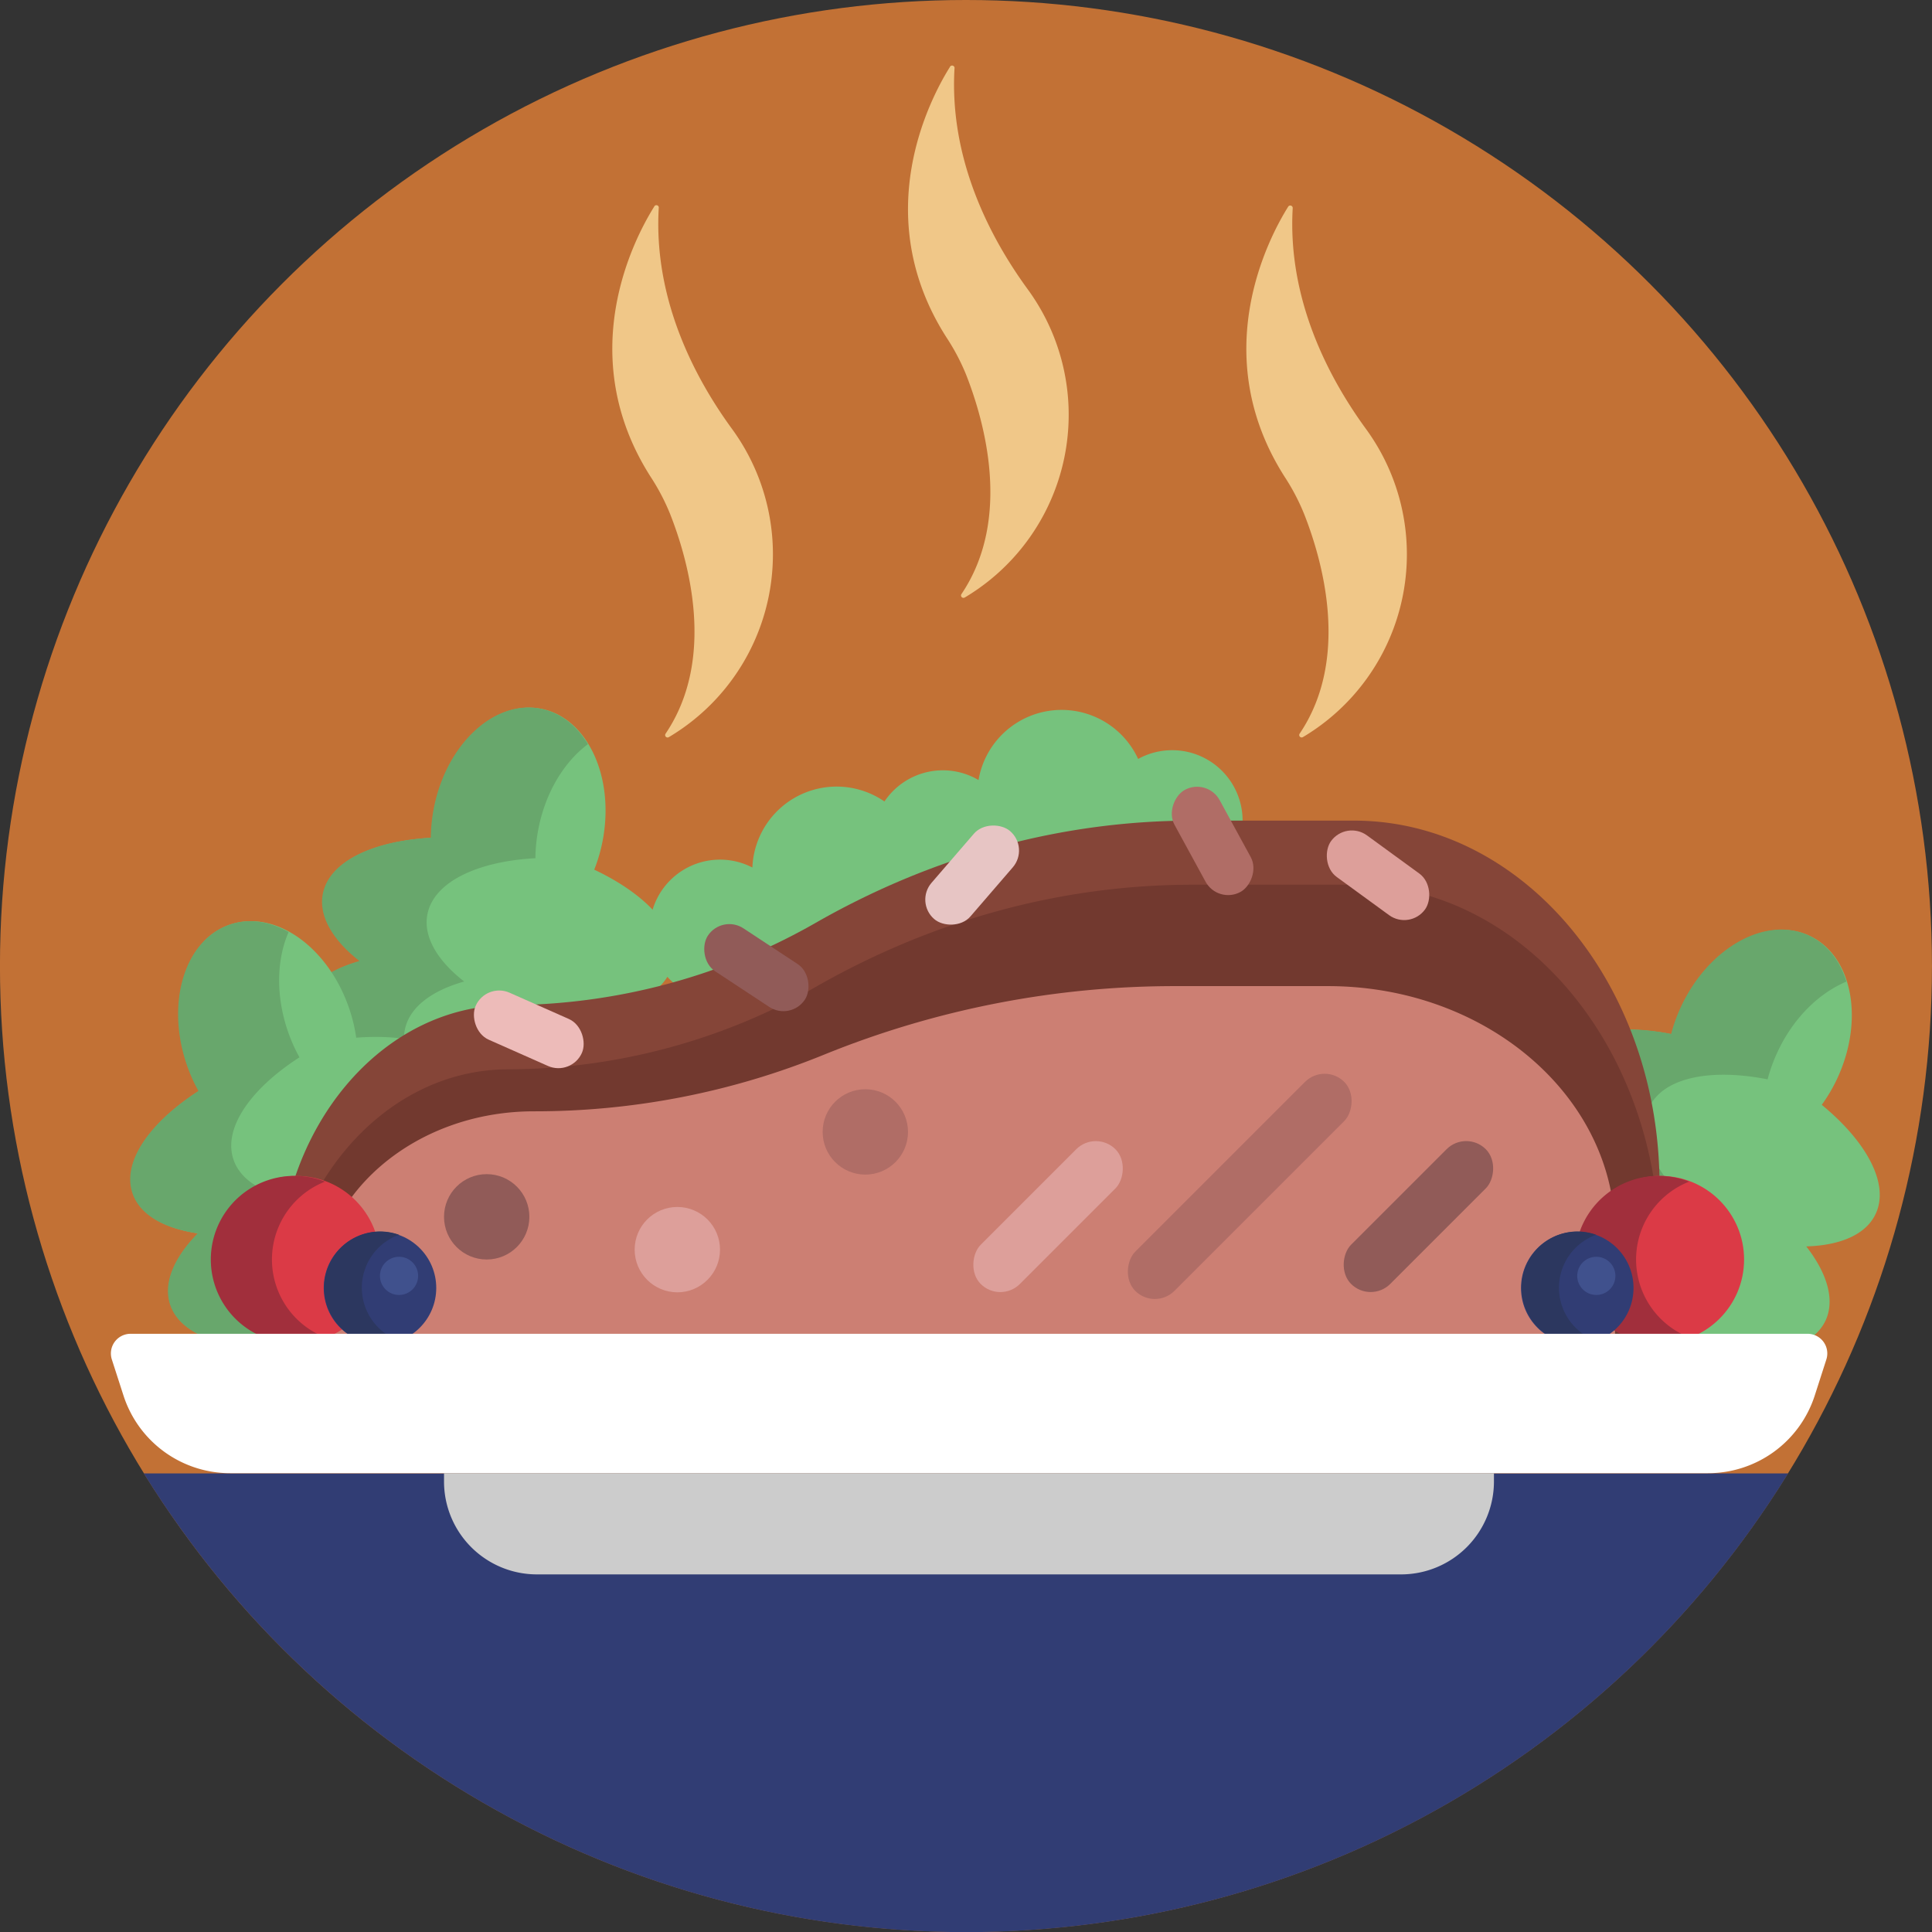 <?xml version="1.0" encoding="UTF-8"?> <svg xmlns="http://www.w3.org/2000/svg" height="512" viewBox="0 0 512 512" width="512"><rect x="0" y="0" width="512" height="512" fill="#333333" stroke="none"/><g id="BULINE"><circle cx="255.99" cy="256" fill="#c27135" r="256"></circle></g><g id="Icons"><path d="m473.87 390.47a256 256 0 0 1 -427.52 12.46q-1.86-2.62-3.64-5.31-2.35-3.54-4.59-7.15z" fill="#313d74"></path><path d="m310.62 198.81a18.59 18.59 0 0 0 -9 2.32 22.33 22.33 0 0 0 -42.3 5.59 18.62 18.62 0 0 0 -24.93 5.68 22.34 22.34 0 0 0 -35 17.5 18.66 18.66 0 1 0 9.86 19.43 22.34 22.34 0 0 0 32.9-9.56 18.61 18.61 0 0 0 25.6-11.58 22.31 22.31 0 0 0 27.46-.23 18.66 18.66 0 1 0 15.43-29.15z" fill="#76c27d"></path><path d="m162.66 267.86c8.67-2.45 14.57-6.9 15.73-12.84 1.67-8.55-6.92-17.94-20.91-24.55a42.56 42.56 0 0 0 2.2-7.52c3.32-17-4-32.7-16.25-35.11s-25 9.41-28.29 26.39a44.12 44.12 0 0 0 -.8 7.8c-15.45.85-26.94 6.31-28.61 14.87-1.16 5.94 2.63 12.27 9.73 17.81-8.67 2.45-14.57 6.89-15.73 12.83-2.4 12.3 16.39 26.32 42 31.33s48.28-.91 50.68-13.2c1.14-5.94-2.65-12.28-9.75-17.81z" fill="#76c27d"></path><path d="m135.61 300.53a94.77 94.77 0 0 1 -14.06-1.7c-25.58-5-44.38-19-42-31.32 1.17-5.94 7.07-10.39 15.73-12.83-7.09-5.53-10.89-11.88-9.73-17.81 1.67-8.55 13.16-14 28.61-14.86a44 44 0 0 1 .8-7.81c3.32-17 16-28.79 28.29-26.39 5.24 1 9.57 4.47 12.55 9.41-6.22 4.62-11.21 12.67-13.11 22.4a42.34 42.34 0 0 0 -.8 7.81c-15.45.85-26.94 6.31-28.62 14.86-1.16 5.94 2.63 12.28 9.74 17.82-8.67 2.44-14.57 6.88-15.73 12.83-1.93 9.97 10.07 21.06 28.33 27.59z" fill="#68a76c"></path><path d="m117.42 304.93c6.31-6.42 9.23-13.2 7.3-18.93-2.78-8.26-14.89-12.16-30.32-11a43 43 0 0 0 -1.82-7.62c-5.53-16.38-19.58-26.38-31.51-22.38s-17 20.54-11.49 36.94a42.67 42.67 0 0 0 3.17 7.17c-13 8.39-20.28 18.83-17.5 27.09 1.93 5.73 8.36 9.36 17.27 10.65-6.31 6.42-9.23 13.2-7.3 18.94 4 11.87 27.28 14.75 52 6.42s41.49-24.7 37.49-36.58c-1.95-5.78-8.38-9.41-17.29-10.7z" fill="#76c27d"></path><path d="m110.1 346.71a93.83 93.83 0 0 1 -13 5.5c-24.7 8.32-48 5.45-52-6.42-1.94-5.74 1-12.52 7.31-18.94-8.94-1.29-15.41-4.92-17.31-10.65-2.79-8.26 4.49-18.69 17.49-27.08a42.78 42.78 0 0 1 -3.17-7.18c-5.53-16.4-.37-32.93 11.5-36.93 5.07-1.71 10.53-.86 15.56 2-3.11 7.1-3.46 16.56-.29 26a43.34 43.34 0 0 0 3.17 7.19c-13 8.38-20.28 18.82-17.49 27.08 1.93 5.73 8.36 9.36 17.28 10.65-6.33 6.42-9.25 13.2-7.31 18.94 3.25 9.53 19.16 13.23 38.26 9.84z" fill="#68a76c"></path><path d="m478.68 330.31c9-.26 15.81-3.13 18.38-8.6 3.72-7.89-2.32-19.09-14.27-28.92a43 43 0 0 0 4-6.76c7.37-15.65 4.16-32.67-7.18-38s-26.5 3-33.87 18.68a43.13 43.13 0 0 0 -2.69 7.37c-15.19-2.95-27.67-.47-31.38 7.42-2.58 5.47-.45 12.54 5.08 19.65-9 .25-15.8 3.12-18.38 8.6-5.34 11.33 9.46 29.53 33.05 40.63s47 10.92 52.37-.41c2.55-5.49.42-12.56-5.11-19.66z" fill="#76c27d"></path><path d="m444.46 355.38a94.33 94.33 0 0 1 -13.22-5.08c-23.58-11.1-38.38-29.3-33.05-40.63 2.58-5.48 9.4-8.34 18.39-8.6-5.53-7.1-7.66-14.18-5.09-19.65 3.72-7.88 16.19-10.37 31.38-7.42a43.23 43.23 0 0 1 2.69-7.38c7.37-15.65 22.54-24 33.87-18.67 4.84 2.28 8.19 6.68 9.88 12.19-7.17 3-14 9.55-18.19 18.52a43.23 43.23 0 0 0 -2.69 7.38c-15.19-3-27.67-.47-31.38 7.42-2.57 5.47-.45 12.54 5.09 19.65-9 .24-15.81 3.11-18.39 8.59-4.33 9.2 4.6 22.9 20.71 33.68z" fill="#68a76c"></path><path d="m439.79 314.1v39.37h-366v-14.32c0-20.1 6.83-38.29 17.87-51.46s26.28-21.31 43.13-21.31a165 165 0 0 0 81.81-22.07c31.07-17.67 65-26.84 99.46-26.84h42.73c44.73 0 81 43.26 81 96.63z" fill="#854538"></path><path d="m439.79 331.1v22.37h-366c.57-19 7.27-36.2 17.82-48.78 11-13.16 26.28-21.31 43.13-21.31a165 165 0 0 0 81.86-22.08c31.07-17.67 65-26.84 99.46-26.84h42.73c44.73 0 81 43.27 81 96.64z" fill="#72392f"></path><path d="m218.35 279.51a203 203 0 0 1 -76.86 15c-31.65 0-57.31 22.07-57.31 49.3v9.7h343.82v-26.71c0-36.16-34.07-65.47-76.09-65.47h-40.11a246.91 246.91 0 0 0 -93.45 18.18z" fill="#cc7f73"></path><rect fill="#915b58" height="50.5" rx="7.35" transform="matrix(.707 .707 -.707 .707 338.12 -171.35)" width="14.69" x="368.56" y="297.22"></rect><rect fill="#dd9f9a" height="50.5" rx="7.35" transform="matrix(.707 .707 -.707 .707 309.37 -101.94)" width="14.69" x="270.4" y="297.22"></rect><rect fill="#b06d66" height="78.34" rx="7.35" transform="matrix(.707 .707 -.707 .707 318.59 -140.21)" width="14.69" x="321.2" y="275.3"></rect><circle cx="128.98" cy="322.47" fill="#915b58" r="11.31"></circle><circle cx="179.5" cy="331.17" fill="#dd9f9a" r="11.31"></circle><circle cx="229.32" cy="299.97" fill="#b06d66" r="11.31"></circle><circle cx="78.54" cy="333.78" fill="#db3a46" r="22.15"></circle><path d="m86.12 354.41a22.16 22.16 0 1 1 0-41.26 22.17 22.17 0 0 0 0 41.26z" fill="#a12f3c"></path><circle cx="440.05" cy="333.78" fill="#db3a46" r="22.15"></circle><path d="m447.63 354.41a22.16 22.16 0 1 1 0-41.26 22.17 22.17 0 0 0 0 41.26z" fill="#a12f3c"></path><circle cx="417.99" cy="341.32" fill="#313d74" r="14.91"></circle><path d="m423 355.35a14.91 14.91 0 1 1 -5.06-29 15.16 15.16 0 0 1 5.06.88 14.92 14.92 0 0 0 0 28.07z" fill="#2c375f"></path><circle cx="423.04" cy="338.12" fill="#40518d" r="5.06"></circle><circle cx="100.7" cy="341.32" fill="#313d74" r="14.91"></circle><path d="m105.75 355.35a14.92 14.92 0 1 1 -5.06-29 15.16 15.16 0 0 1 5.06.88 14.92 14.92 0 0 0 0 28.07z" fill="#2c375f"></path><circle cx="105.75" cy="338.12" fill="#40518d" r="5.06"></circle><path d="m452.62 390.41h-391.62a29.71 29.71 0 0 1 -28.28-20.59l-3.08-9.54a5.21 5.21 0 0 1 5-6.81h444.36a5.21 5.21 0 0 1 5 6.81l-3.07 9.54a29.71 29.71 0 0 1 -28.31 20.59z" fill="#fff"></path><path d="m117.67 390.41h278.24a0 0 0 0 1 0 0v2.2a24.62 24.62 0 0 1 -24.62 24.62h-229a24.62 24.62 0 0 1 -24.62-24.62v-2.2a0 0 0 0 1 0 0z" fill="#ccc"></path><rect fill="#dd9f9a" height="13.63" rx="6.81" transform="matrix(.808 .589 -.589 .808 206.65 -170.64)" width="30.8" x="349.91" y="225.15"></rect><rect fill="#e7c5c4" height="13.63" rx="6.81" transform="matrix(.653 -.757 .757 .653 -86.27 275.54)" width="30.8" x="242.34" y="225.15"></rect><rect fill="#915b58" height="13.63" rx="6.81" transform="matrix(.835 .55 -.55 .835 173.96 -68.07)" width="30.8" x="185.25" y="249.65"></rect><rect fill="#edbbb9" height="13.63" rx="6.81" transform="matrix(.914 .405 -.405 .914 122.42 -33.43)" width="30.8" x="124.89" y="266.05"></rect><rect fill="#b06d66" height="13.63" rx="6.81" transform="matrix(.479 .878 -.878 .479 362.95 -166.2)" width="30.8" x="306.16" y="215.99"></rect><g fill="#f0c788"><path d="m173.35 54.79c-5.1 8.13-21.68 39.21-.84 71.7a57 57 0 0 1 5.08 9.73c4.73 12 12.36 38.11-1.2 58.21a.64.64 0 0 0 .85.92l.32-.19a56.34 56.34 0 0 0 16.44-81.48c-9.78-13.39-20.82-34.17-19.43-58.51a.64.64 0 0 0 -1.22-.38z"></path><path d="m341.37 54.79c-5.09 8.13-21.67 39.21-.84 71.7a57 57 0 0 1 5.08 9.73c4.74 12 12.36 38.11-1.19 58.21a.64.64 0 0 0 .84.92l.33-.19a56.35 56.35 0 0 0 16.41-81.48c-9.77-13.39-20.82-34.17-19.42-58.51a.65.65 0 0 0 -1.21-.38z"></path><path d="m251.71 17.79c-5.09 8.13-21.68 39.21-.84 71.7a57 57 0 0 1 5.13 9.73c4.73 12 12.36 38.11-1.2 58.21a.64.64 0 0 0 .85.92l.33-.19a56.35 56.35 0 0 0 16.39-81.48c-9.78-13.39-20.82-34.17-19.42-58.51a.65.65 0 0 0 -1.24-.38z"></path></g></g></svg> 